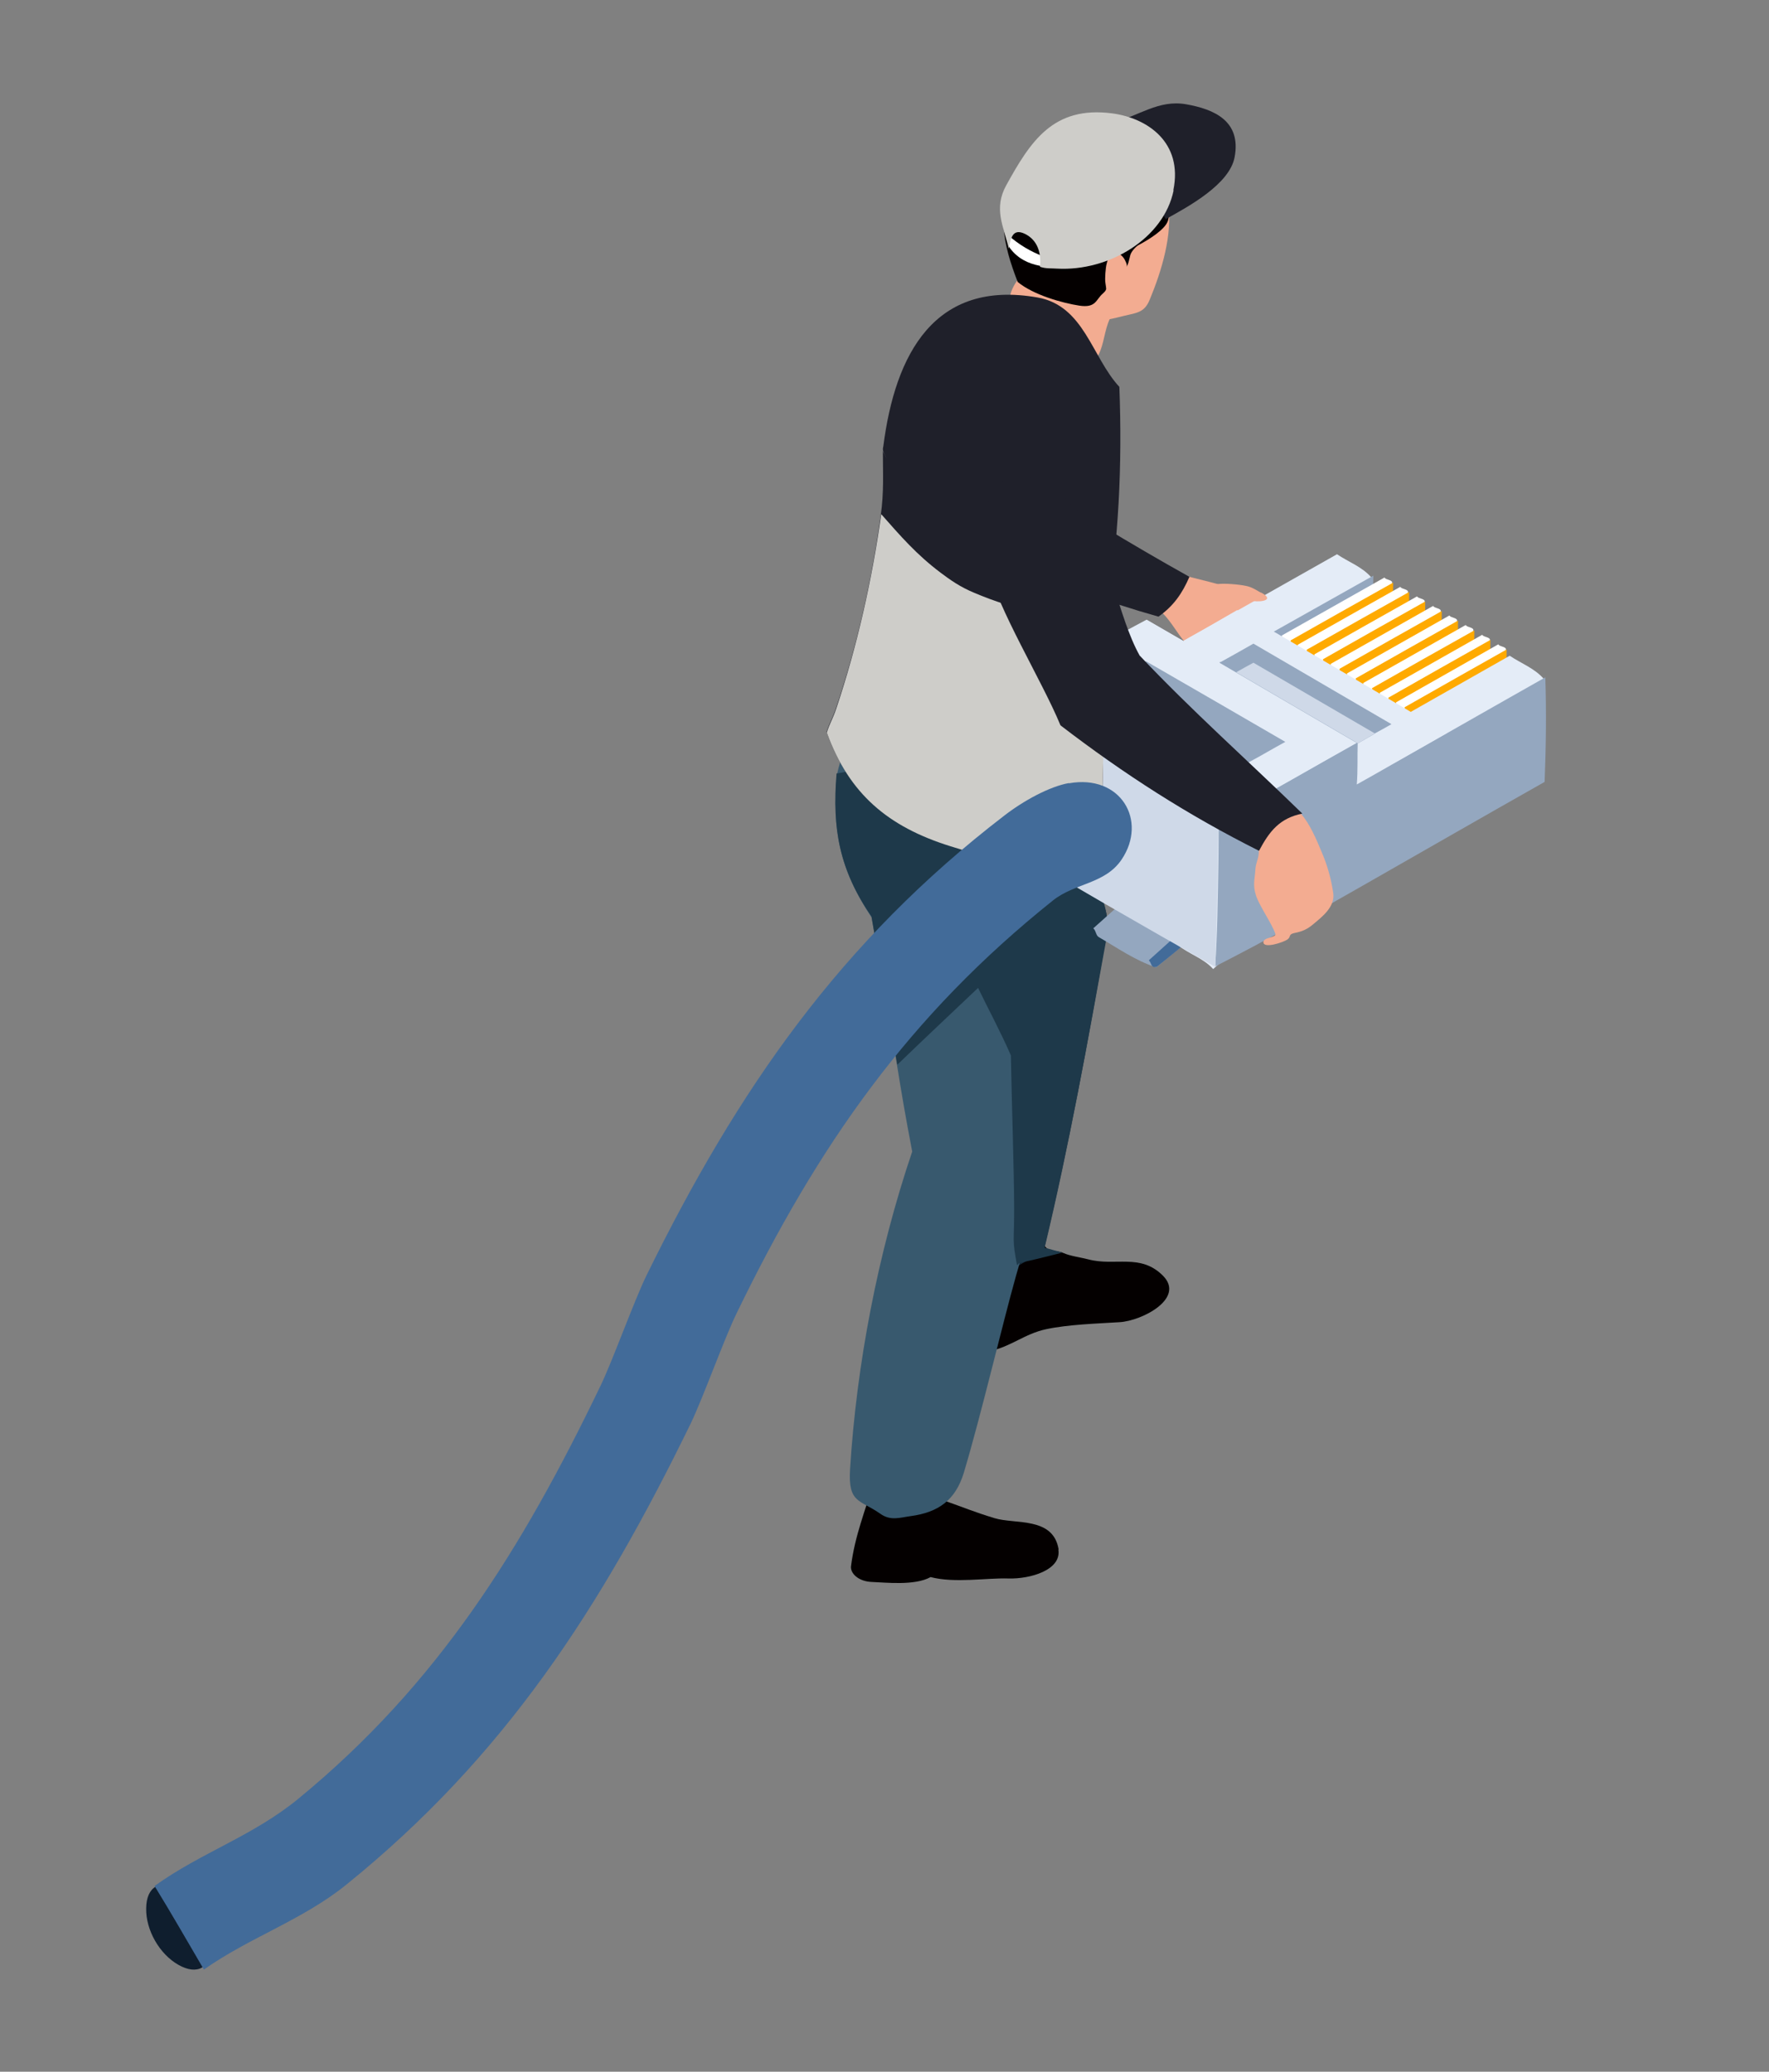 <?xml version="1.0" encoding="UTF-8"?>
<svg id="_レイヤー_2" data-name="レイヤー 2" xmlns="http://www.w3.org/2000/svg" viewBox="0 0 76 89">
  <rect x="0" y="0" width="76" height="89" fill="#808080" stroke="none"/>
  <g id="_タイトル" data-name="タイトル">
    <g id="top-hero-title-connect-man-03">
      <g>
        <g>
          <path d="M53.07,25.31c-.53-.18-1.55-.42-2.17-.58-.61-.16-1.14-.29-1.73-.45-.22,.29-.45,.57-.67,.86,.45,.4,1.05,.79,1.45,1.2,.4,.41,.6,.83,.96,1.25,1.04-.58,2.06-1.18,3.12-1.75-.43-.19-.44-.35-.97-.53Z" fill="#f3ac91"/>
          <path d="M45.47,66.57c.14,.88-1.22,1.27-2.15,1.24-.93-.03-2.31,.21-3.34-.06-.68,.38-1.94,.23-2.52,.21-.58-.02-.93-.37-.9-.67,.17-1.34,.62-2.4,.98-3.64,.9-.32,1.78-.66,2.68-.99,.12,.6,.27,1.21,.36,1.81,.8,.28,1.26,.48,2.15,.75,.89,.27,2.52-.07,2.75,1.34Z" fill="#040000"/>
          <path d="M42.26,53.03c-.06,1.69-.07,3.36-.09,5.04,.1,0,.27,0,.36-.03,.91-.19,1.48-.74,2.42-.94s2.17-.24,3.15-.3,2.83-1.03,1.86-2c-.97-.97-2.05-.39-3.21-.7-.3-.08-.77-.14-1.06-.27-.3-.14-.55,0-.79-.28s-.2-1.09-.58-1.26c-.24-.1-.47,.2-.79,.26-.32,.07-.9,.37-1.27,.48Z" fill="#040000"/>
          <path d="M40.43,39.88c.32,2.07,.17,1.8,.11,4.29-.06,2.49-.68,7.4-.79,10.36,.7,.28,1.68,.26,2.35,.24,.68-.02,.96-.19,1.55-.36,.16-.05,.21-.11,.42-.22,.2-.11,.58-.39,.79-.56,1.07-4.48,1.88-8.84,2.67-13.44,.06-.37,.11-.77-.13-1.4-.24-.63-.3-.87-.71-1.99-.41-1.12-1.37-3.87-1.91-5.28-.93,.11-2.06,.53-2.9,.76s-1.77,.52-2.41,.71c-.64,.19-.71,.2-1.22,.39,.6,2.12,1.85,4.44,2.17,6.5Z" fill="#162a3a"/>
          <path d="M44.96,50.32c-.24,1.07-.8,2.69-1.3,4.45-.61,2.17-1.51,6.02-2.25,8.49-.36,1.19-1.1,1.71-2.28,1.87-.46,.06-.86,.22-1.31-.1-.88-.62-1.39-.44-1.3-1.91,.28-4.5,1.19-9.28,2.67-13.65-.29-1.52-.43-2.33-.7-4.01-.27-1.68-.73-4.2-1.04-6.04-1.36-2.04-1.73-3.79-1.48-6.2,0-.02,.01-.05,.02-.08,.1-.47,.32-.9,.37-1.39,1.13,.49,1.29,.59,2.65,1.17,1.35,.58,3.87,1.77,5.51,2.23,.27,1.3,.38,.85,.59,2.47,.52,3.98,.88,8.22-.15,12.72Z" fill="#38596e"/>
          <path d="M43.52,20.19c-.11,1.31-.19,2.63-.27,3.94,2.13,.93,4.28,1.73,6.52,2.36,.64-.45,1.02-.99,1.33-1.71-2.58-1.44-5.1-2.98-7.58-4.59Z" fill="#1f202a"/>
          <g>
            <path d="M46.4,15.89c1.34-.44,.76-1.88,1.62-2.66-1.28-.71-2.49-1.38-3.76-2.06-.24,.54-.83,1.05-.88,1.65-.12,1.45,1.67,3.5,3.01,3.06Z" fill="#f3ac91"/>
            <path d="M46.91,13.73c.5,.11,1.12-.11,1.59-.21,.47-.1,.71-.19,.9-.66,.51-1.23,.98-2.78,.79-4.1-.29-2.03-1.89-2.82-3.69-2.67-1.8,.15-2.73,1.4-3.11,2.9s.41,2.33,.85,3.63c.94,.29,1.7,.9,2.66,1.11Z" fill="#f3ac91"/>
            <path d="M50.18,9.47c-.1,.38-.85,.84-1.27,1.06-.08,.04-.3,.25-.35,.43-.05,.18-.08,.44-.24,.63-.16,.2-.49,.37-.69,.56-.2,.19,.03,.22-.26,.47-.29,.25-.28,.62-1,.51-.72-.11-1.98-.46-2.65-1.02-.62-1.62-.99-3.08,.07-4.61s2.91-2.01,4.6-1.39,2.22,1.61,1.79,3.36Z" fill="#040000"/>
            <path d="M47.67,11.03c-.07,.07-.09,.16-.13,.32-.04,.16-.08,.62-.05,.8,.03,.18,.02,.26,.11,.38,.09,.12,.14,.22,.31,.14,.17-.08,.24-.13,.31-.39s.29-.67,.16-1-.41-.56-.73-.25Z" fill="#f3ac91"/>
          </g>
          <path d="M47.55,40.24c-.82,4.52-1.61,8.93-2.67,13.36,.26,.07,.52,.14,.77,.21-.53,.13-1.1,.28-1.61,.39-.1,.02-.14,.06-.2,.05-.06-.02-.14,.13-.15,.09-.21-1.15-.12-.89-.12-2.41,0-1.52-.11-4.75-.14-6.59-.45-1.03-.94-1.93-1.41-2.9-1.16,1.1-2.32,2.19-3.47,3.3-.37-2.12-.75-4.25-1.11-6.37-1.37-1.98-1.7-3.77-1.5-6.14,.24-.05-.31,.06,.28-.05,.59-.11,1.68-.32,2.31-.43,.63-.11,1.09-.19,1.69-.3,.52-3.03,1.07-6.05,1.65-9.07,1.76,3.33,3.61,6.61,5.51,9.86-.01,.52-.03,1.06-.04,1.58,0,.08,0,.13,0,.19,0,.07-.02,.13-.02,.2-.01,.67-.36,1.47-.37,2.09-.01,.62,.39,1.14,.51,1.62s.16,.97,.1,1.34Z" fill="#1e394a"/>
          <g>
            <g>
              <path d="M46.98,39.89c.11,.1,.1,.3,.23,.37,.81,.47,1.54,.99,2.46,1.3,2.36-1.92,6.07-5.12,7.95-6.92,1.88-1.79,1.86-2.19,3.37-3.72-.9-.29-1.59-.84-2.4-1.26-1.2,.68-2.41,1.36-3.61,2.04,0,.27,0,.53,0,.8-2.63,2.51-5.29,4.96-8.01,7.38Z" fill="#94a7bf"/>
              <path d="M49.36,41.26c.13,.12,.06,.32,.33,.28,2.31-1.82,6.03-5.23,7.89-6.79s1.9-1.06,3.42-2.24c-.2-.44-.06-1-.1-1.5-1.2,.68-2.4,1.36-3.6,2.04,0,.27,0,.53,0,.8-2.6,2.52-5.24,4.98-7.94,7.4Z" fill="#426b99"/>
            </g>
            <g>
              <path d="M49.26,26.63c.53,.3,1.05,.61,1.58,.91,2.2-1.24,4.4-2.49,6.6-3.73,.49,.33,1.08,.54,1.47,.99-2.71,2.32-6.77,5.63-9.2,7.68-2.43,2.05-3.18,2.9-5.29,4.72-.4-.47-1.02-.65-1.5-1.07,.04-1.21,.09-3.11,.12-4.17,.03-1.05,.04-1.25,.06-2.14,2.08-.98,4.12-2.09,6.16-3.18Z" fill="#e4ecf7"/>
              <path d="M50.84,27.54c0,.59-.01,1.19-.02,1.79,2.73-1.53,5.45-3.07,8.18-4.6-.03,1.51,0,3-.08,4.51-2.51,1.42-5.54,3.15-7.94,4.46-2.41,1.31-4.18,2.25-6.5,3.4,.1-1.23,.12-3.12,.15-4.17s.03-1.25,.06-2.14c2.08-1,4.11-2.14,6.14-3.24Z" fill="#94a7bf"/>
            </g>
            <g>
              <g>
                <path d="M59.46,27.05c-1.34,.9-2.68,1.81-4.03,2.71-.07-.11-.33-.09-.34-.23-.06-.75,0-1.49-.02-2.23,1.47-.83,2.94-1.66,4.41-2.49,.06,.11,.34,.09,.33,.23-.06,.68-.26,1.34-.36,2.02Z" fill="#fff"/>
                <path d="M59.83,27.27c-1.46,.83-2.93,1.66-4.39,2.48,0-.75,0-1.5,.01-2.24,1.47-.83,2.93-1.66,4.4-2.48,0,.75-.02,1.5-.02,2.25Z" fill="#fa0"/>
              </g>
              <g>
                <path d="M60.14,27.45c-1.34,.9-2.68,1.8-4.03,2.71-.07-.11-.33-.09-.34-.23-.06-.75,0-1.49-.02-2.23,1.47-.83,2.93-1.66,4.41-2.49,.06,.11,.34,.09,.33,.23-.06,.68-.26,1.34-.36,2.02Z" fill="#fff"/>
                <path d="M60.52,27.67c-1.46,.83-2.93,1.66-4.39,2.48,0-.75,0-1.5,.01-2.24,1.47-.83,2.93-1.66,4.4-2.48,0,.75-.01,1.5-.02,2.25Z" fill="#fa0"/>
              </g>
              <g>
                <path d="M60.85,27.86c-1.34,.9-2.68,1.81-4.02,2.71-.07-.11-.33-.09-.34-.23-.06-.75,0-1.49-.02-2.23,1.47-.83,2.93-1.66,4.41-2.49,.06,.11,.34,.09,.33,.23-.05,.68-.25,1.34-.36,2.01Z" fill="#fff"/>
                <path d="M61.22,28.08c-1.46,.83-2.92,1.66-4.39,2.48,0-.75,0-1.5,.01-2.24,1.46-.83,2.93-1.66,4.39-2.48,0,.75-.01,1.5-.02,2.24Z" fill="#fa0"/>
              </g>
              <g>
                <path d="M61.55,28.27c-1.34,.9-2.68,1.8-4.02,2.71-.07-.11-.33-.09-.34-.23-.06-.75,0-1.49-.02-2.23,1.47-.83,2.93-1.66,4.4-2.49,.06,.11,.34,.09,.33,.23-.05,.68-.25,1.34-.36,2.01Z" fill="#fff"/>
                <path d="M61.92,28.49c-1.46,.83-2.92,1.65-4.38,2.48,0-.75,0-1.5,.01-2.24,1.46-.83,2.93-1.66,4.39-2.48,0,.75-.01,1.5-.02,2.24Z" fill="#fa0"/>
              </g>
              <g>
                <path d="M62.25,28.68c-1.34,.9-2.67,1.8-4.02,2.71-.07-.11-.33-.09-.34-.23-.06-.75,0-1.49-.02-2.23,1.47-.83,2.93-1.66,4.4-2.49,.06,.11,.34,.09,.33,.23-.05,.68-.25,1.34-.36,2.01Z" fill="#fff"/>
                <path d="M62.62,28.9c-1.46,.83-2.92,1.65-4.38,2.48,0-.75,0-1.5,.01-2.24,1.46-.83,2.93-1.66,4.39-2.48,0,.75-.01,1.5-.02,2.24Z" fill="#fa0"/>
              </g>
              <g>
                <path d="M62.95,29.09c-1.34,.9-2.67,1.8-4.02,2.71-.07-.11-.33-.09-.34-.23-.06-.75,0-1.49-.02-2.23,1.47-.83,2.93-1.66,4.4-2.49,.06,.11,.34,.09,.33,.23-.05,.68-.25,1.34-.36,2.01Z" fill="#fff"/>
                <path d="M63.32,29.32c-1.46,.83-2.92,1.66-4.38,2.48,0-.75,0-1.5,.01-2.24,1.46-.83,2.92-1.66,4.39-2.48,0,.75-.01,1.5-.02,2.24Z" fill="#fa0"/>
              </g>
              <g>
                <path d="M63.65,29.51c-1.34,.9-2.67,1.8-4.01,2.71-.07-.11-.33-.09-.34-.23-.06-.75,0-1.49-.02-2.23,1.47-.83,2.93-1.66,4.4-2.49,.06,.11,.34,.09,.33,.23-.05,.68-.25,1.34-.36,2.02Z" fill="#fff"/>
                <path d="M64.02,29.73c-1.46,.83-2.92,1.65-4.38,2.48,0-.75,0-1.5,.01-2.24,1.46-.83,2.92-1.66,4.38-2.48,0,.75-.01,1.5-.02,2.24Z" fill="#fa0"/>
              </g>
              <g>
                <path d="M64.35,29.92c-1.34,.9-2.67,1.8-4.01,2.71-.07-.11-.33-.09-.34-.23-.06-.75,0-1.49-.02-2.23,1.47-.83,2.92-1.66,4.39-2.49,.06,.11,.34,.09,.33,.23-.05,.68-.25,1.34-.36,2.02Z" fill="#fff"/>
                <path d="M64.72,30.14c-1.46,.83-2.92,1.65-4.38,2.48,0-.75,0-1.5,.01-2.24,1.46-.83,2.92-1.66,4.38-2.48,0,.75-.01,1.5-.02,2.25Z" fill="#fa0"/>
              </g>
            </g>
            <g>
              <path d="M56.75,30.98c.52,.3,1.04,.61,1.56,.91,2.18-1.24,4.36-2.48,6.55-3.72,.49,.33,1.07,.54,1.46,.99-2.7,2.29-6.68,5.59-9.04,7.68-2.36,2.09-3.09,2.96-5.16,4.79-.42-.47-1.04-.64-1.53-1.04,.04-1.21,.09-3.11,.11-4.15s.02-1.25,.03-2.13c2.03-1.04,4.02-2.2,6.01-3.31Z" fill="#e4ecf7"/>
              <path d="M66.37,29.11c-1.16,.66-2.97,1.68-3.98,2.26-1.02,.58-1.64,.93-2.39,1.36s-1.03,.59-1.71,.97c.05-.61,.02-1.2,.04-1.81-1.99,1.11-3.96,2.28-5.97,3.32-.01,.89,0,1.09-.02,2.14-.02,1.05-.04,2.95-.14,4.17,2.27-1.16,3.99-2.13,6.34-3.47,2.35-1.34,5.34-3.06,7.82-4.46,.06-1.51,.08-3,.03-4.49Z" fill="#94a7bf"/>
            </g>
            <path d="M43.1,29.85c-.06,2.1-.12,4.21-.18,6.31,3.08,1.83,6.18,3.62,9.3,5.38,.05-2.1,.1-4.2,.13-6.3-3.1-1.77-6.19-3.55-9.24-5.4Z" fill="#cfd9e8"/>
            <path d="M43.1,29.85c2.06-1.06,4.12-2.12,6.16-3.23,3.02,1.75,6.04,3.5,9.06,5.26-1.99,1.13-3.97,2.25-5.97,3.36-3.1-1.77-6.19-3.55-9.24-5.4Z" fill="#e4ecf7"/>
            <path d="M62.15,31.49c-2.99-1.77-6-3.52-9-5.28-.77,.45-1.54,.89-2.31,1.32,3.03,1.73,6.03,3.49,9.03,5.26,.76-.43,1.52-.86,2.27-1.29,.01,0,.03-.01,.01-.02Z" fill="#e4ecf7"/>
            <g>
              <path d="M46.24,29.94c.84,.49,.94,.56,1.95,1.15,1.01,.59,2.93,1.68,4.11,2.36,.52-.2,.89-.46,1.38-.72s1.04-.59,1.54-.86c-1.99-1.16-3.99-2.31-5.98-3.46-1,.51-1.95,1.08-3,1.53Z" fill="#94a7bf"/>
              <path d="M47.88,30.91c1.49,.86,2.98,1.71,4.47,2.57,.43-.24,.87-.49,1.3-.73-1.48-.85-2.96-1.71-4.44-2.56-.44,.24-.88,.48-1.33,.72Z" fill="#cfd9e8"/>
            </g>
            <g>
              <path d="M59.06,31.52c-.24,.14-.49,.28-.73,.42-1.98-1.16-3.96-2.31-5.94-3.47,.49-.27,.97-.54,1.46-.82,1.98,1.15,3.95,2.31,5.93,3.46-.24,.14-.48,.27-.72,.4Z" fill="#94a7bf"/>
              <path d="M58.33,31.93c-1.74-1.02-3.48-2.03-5.22-3.05,.25-.14,.49-.28,.74-.41,1.74,1.01,3.48,2.03,5.22,3.04-.24,.14-.49,.28-.73,.42Z" fill="#cfd9e8"/>
            </g>
          </g>
          <path d="M54.2,33.7c.57,.19,1.28,.76,1.69,1.25s.65,1.08,.89,1.65c.25,.57,.42,1.2,.5,1.78s-.5,1.02-.82,1.29c-.32,.28-.55,.35-.84,.41-.29,.06-.14,.16-.31,.28s-.98,.39-1.03,.14,.58-.2,.51-.39c-.16-.46-.68-1.18-.83-1.64-.15-.46-.05-.7-.03-1.08,.02-.37,.17-.52,.15-.88-.02-.36,.06-.66-.08-1.06-.14-.39-.56-.82-.77-1.22,.42-.16,.41-.72,.99-.53Z" fill="#f3ac91"/>
          <path d="M54.17,25.46c-.17-.09-.37-.24-.64-.29-.27-.06-1-.13-1.25-.07-.25,.06-.06,.29-.16,.4-.1,.11-.16,.01-.23,.16-.07,.15-.05,.43-.1,.6,.34-.14,.7-.3,1.05-.41s.65-.08,1-.03c.35,.05,.95-.04,.33-.37Z" fill="#f3ac91"/>
          <g>
            <path d="M47.26,34.82c.08,.13,.1,.29,.05,.35-1.79,2.45-3.85,1.99-6.5,1.16s-4.34-2.23-5.3-4.88c.13-.41,.27-.61,.41-1.04,.9-2.66,1.54-5.51,1.92-8.28,.14-1,.09-1.79,.09-2.76,.03,.09,.07,.13,.11,.22,.57,1.09,1.45,1.93,2.09,2.93,1,1.57,.83,1.59,2.01,3.64,1.17,2.05,3.59,6.25,5.12,8.65Z" fill="#1f202a"/>
            <path d="M47.52,26.56c-.05,2.76-.12,5.5-.17,8.27,0,.05-.05,.03-.12-.07-1.63-2.12-5.14-7.47-6.11-8.98-.97-1.51-.83-1.33-1.01-1.62-1.09-1.84-1.35-2.9-2.07-4.56-.05-.11-.06-.11-.09-.2-.03-.09-.02-.14,0-.23,.51-3.98,2.21-7.17,6.63-6.39,2,.36,2.32,2.55,3.51,3.84,.13,3.39-.03,6.61-.57,9.94Z" fill="#1f202a"/>
          </g>
          <path d="M47.51,26.71c-.04,2.7-.1,5.41-.16,8.11,0,.05,0,.07-.02,.13-.01,.06,.04,.18-.01,.25-1.79,2.42-3.85,1.98-6.5,1.15s-4.34-2.23-5.3-4.88c.13-.41,.27-.61,.41-1.04,.9-2.69,1.53-5.5,1.93-8.34,.83,.94,1.52,1.74,2.56,2.52,.4,.3,.82,.6,1.42,.85,1.75,.75,3.72,1.17,5.67,1.25Z" fill="#cecdc9"/>
          <path d="M7.67,84.41c.81,.46,1.4,.12,1.41-.81s-.57-1.97-1.39-2.43-1.4-.12-1.41,.81c-.02,.93,.57,1.97,1.39,2.43Z" fill="#0f1e2e"/>
          <path d="M45.92,33.64c-.83,.15-1.94,.75-2.79,1.41-7,5.38-11.42,11.72-15.36,19.75-.53,1.09-1.45,3.65-1.96,4.71-3.4,7.07-7.01,12.85-12.99,17.76-1.96,1.61-4.16,2.3-6.18,3.75,.72,1.17,1.41,2.38,2.12,3.59,1.96-1.38,4.24-2.13,6.11-3.64,6.82-5.51,10.94-11.89,14.81-19.83,.52-1.08,1.43-3.62,1.96-4.71,3.5-7.22,7.39-12.79,13.6-17.75,.94-.75,2.24-.7,2.95-1.76,1.12-1.67-.04-3.67-2.27-3.27Z" fill="#426b99"/>
          <path d="M46.56,22.3c1.13,1.47,1.46,4.17,2.4,5.86,2.25,2.38,4.66,4.52,6.99,6.79-.97,.2-1.41,.75-1.86,1.6-3.05-1.53-5.78-3.28-8.53-5.39-.76-1.86-2.74-5.08-3.09-6.76-.89-4.23,1.64-5.27,4.08-2.08Z" fill="#1f202a"/>
        </g>
        <g>
          <path d="M44.86,11.03c-.11,.06-.02,.42-.18,.39-.52-.1-.96-.32-1.29-.76-.1-.14-.05-.39-.07-.55,.47,.41,.96,.7,1.54,.92Z" fill="#fff"/>
          <path d="M50.07,9.42c1.02-.56,2.75-1.51,2.97-2.66,.3-1.57-.89-2.07-2.08-2.28s-2.04,.51-3.11,.77c.74,1.4,1.43,2.81,2.23,4.16Z" fill="#1f202a"/>
          <path d="M50.42,8.18c-.42,2.06-2.77,3.48-5,3.36-.28-.02-.48,.01-.74-.08,.06-.59-.1-1.14-.64-1.41-.55-.27-.62,.21-.7,.63-.23-.97-.66-1.72-.11-2.72,1.04-1.88,2.01-3.42,4.55-3.09,1.51,.2,3.05,1.24,2.63,3.3Z" fill="#cecdc9"/>
        </g>
      </g>
      <rect width="76" height="89" fill="none"/>
    </g>
  </g>
</svg>